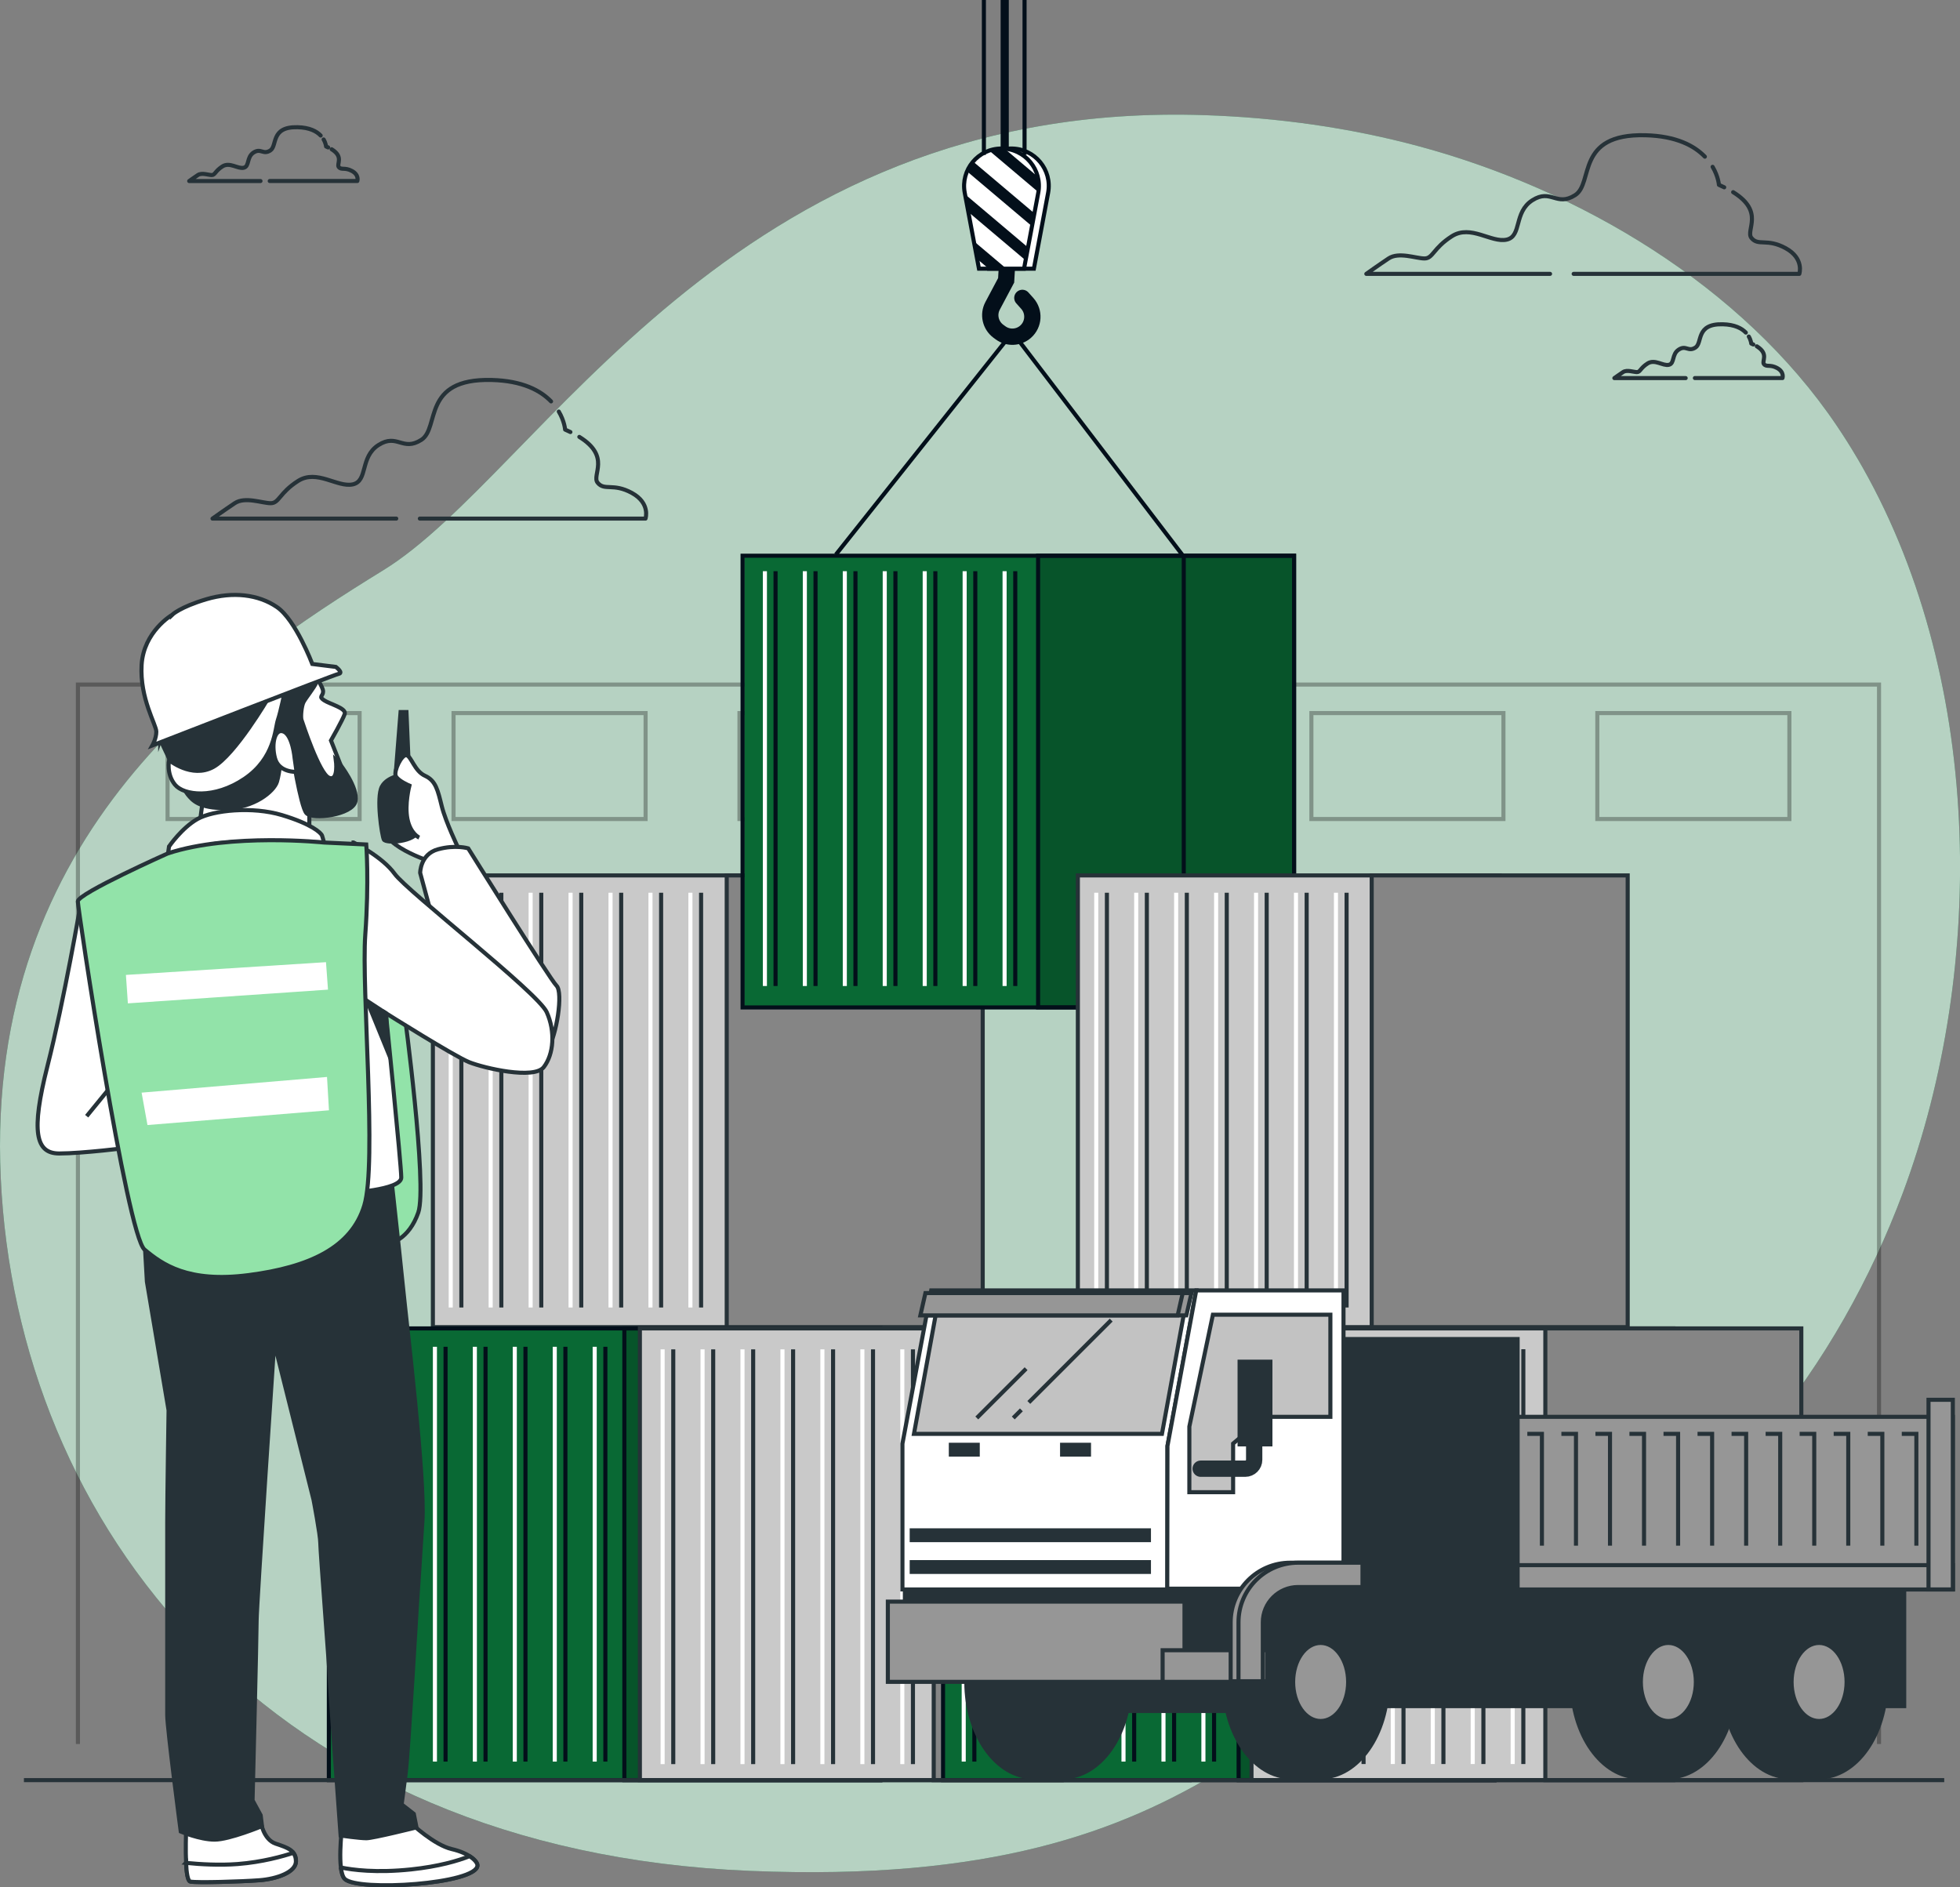 <?xml version="1.0" encoding="UTF-8"?> <svg xmlns="http://www.w3.org/2000/svg" id="Layer_2" data-name="Layer 2" viewBox="0 0 480.99 463.18"><rect x="0" y="0" width="480.99" height="463.18" fill="#808080" stroke="none"/><defs><style> .cls-1 { stroke-width: 2px; } .cls-1, .cls-2, .cls-3, .cls-4, .cls-5, .cls-6, .cls-7, .cls-8 { fill: none; } .cls-1, .cls-9, .cls-3, .cls-4, .cls-5, .cls-10, .cls-11, .cls-6, .cls-7, .cls-8, .cls-12, .cls-13, .cls-14, .cls-15, .cls-16 { stroke-miterlimit: 10; } .cls-1, .cls-4, .cls-5, .cls-11 { stroke: #030f1a; } .cls-2 { stroke-linejoin: round; } .cls-2, .cls-9, .cls-10, .cls-7, .cls-8, .cls-12, .cls-13, .cls-14, .cls-15, .cls-16 { stroke: #263238; } .cls-2, .cls-5, .cls-7 { stroke-linecap: round; } .cls-9 { fill: #92e3a9; } .cls-3 { stroke: #fff; } .cls-17 { opacity: .7; } .cls-17, .cls-18, .cls-11, .cls-14 { fill: #fff; } .cls-5, .cls-7 { stroke-width: 4px; } .cls-19 { fill: #096934; } .cls-10 { fill: #c2c2c2; } .cls-6 { stroke: #000; } .cls-20 { opacity: .2; } .cls-21 { opacity: .3; } .cls-22 { fill: #030f1a; } .cls-12 { fill: #263238; } .cls-13 { fill: #969696; } .cls-15 { fill: #858585; } .cls-16 { fill: #c9c9c9; } </style></defs><g id="Background_Simple" data-name="Background Simple"><g><path class="cls-19" d="M455.69,112.31c-1.58-2.69-3.25-5.32-4.99-7.9-23.18-34.35-63.07-57.84-102.31-68.46-17.18-4.65-34.93-7.09-52.71-7.69-116.61-3.95-163.06,87.95-201.6,111.67C55.53,163.65-3.77,204.17.19,289.16c3.95,84.99,65.22,165.04,183.82,169.98,118.59,4.94,126.5-48.42,192.71-68.19,43.82-13.08,74.95-57.26,90.2-98.09,20.78-55.64,19.8-127.92-11.22-180.55Z"></path><path class="cls-17" d="M455.69,112.31c-1.58-2.69-3.25-5.32-4.99-7.9-23.18-34.35-63.07-57.84-102.31-68.46-17.18-4.65-34.93-7.09-52.71-7.69-116.61-3.95-163.06,87.95-201.6,111.67C55.53,163.65-3.77,204.17.19,289.16c3.95,84.99,65.22,165.04,183.82,169.98,118.59,4.94,126.5-48.42,192.71-68.19,43.82-13.08,74.95-57.26,90.2-98.09,20.78-55.64,19.8-127.92-11.22-180.55Z"></path></g></g><g id="Buiding"><g class="cls-21"><polyline class="cls-6" points="19.12 428 19.12 168 461.12 168 461.12 428"></polyline><rect class="cls-6" x="391.99" y="175" width="47.13" height="26"></rect><rect class="cls-6" x="321.82" y="175" width="47.13" height="26"></rect><rect class="cls-6" x="251.64" y="175" width="47.13" height="26"></rect><rect class="cls-6" x="181.47" y="175" width="47.13" height="26"></rect><rect class="cls-6" x="111.3" y="175" width="47.13" height="26"></rect><rect class="cls-6" x="41.12" y="175" width="47.13" height="26"></rect></g></g><g id="Clouds"><g><path class="cls-2" d="M418.38,38.45c-2.55-2.64-6.96-5.07-14.62-5.26-17.22-.42-12.6,11.76-17.22,14.7-4.62,2.94-5.88-1.68-10.5,1.26-4.62,2.94-2.52,8.82-6.3,9.66-3.78.84-8.82-3.78-13.44-.84-4.62,2.94-4.62,5.46-6.72,5.46s-6.3-1.68-8.82,0c-2.52,1.68-5.46,3.78-5.46,3.78h45.09"></path><path class="cls-2" d="M423.13,45.97c-.41-.2-.85-.4-1.3-.6,0,0-.14-2.03-1.55-4.43"></path><path class="cls-2" d="M386.18,67.21h55.38s1.26-3.78-3.36-6.3c-4.62-2.52-6.72-.42-8.4-2.52-1.5-1.87,3.34-6.4-4.48-11.23"></path></g><g><path class="cls-2" d="M135.23,98.51c-2.55-2.64-6.96-5.07-14.62-5.26-17.22-.42-12.6,11.76-17.22,14.7-4.62,2.94-5.88-1.68-10.5,1.26-4.62,2.94-2.52,8.82-6.3,9.66-3.78.84-8.82-3.78-13.44-.84-4.62,2.94-4.62,5.46-6.72,5.46s-6.3-1.68-8.82,0c-2.52,1.68-5.46,3.78-5.46,3.78h45.09"></path><path class="cls-2" d="M139.98,106.03c-.41-.2-.85-.4-1.3-.6,0,0-.14-2.03-1.55-4.43"></path><path class="cls-2" d="M103.03,127.27h55.38s1.26-3.78-3.36-6.3c-4.62-2.52-6.72-.42-8.4-2.52-1.5-1.87,3.34-6.4-4.48-11.23"></path></g><g><path class="cls-2" d="M78.69,33.26c-.99-1.03-2.7-1.97-5.68-2.04-6.68-.16-4.89,4.56-6.68,5.71-1.79,1.14-2.28-.65-4.08.49-1.79,1.14-.98,3.42-2.45,3.75-1.47.33-3.42-1.47-5.22-.33-1.79,1.14-1.79,2.12-2.61,2.12s-2.45-.65-3.42,0c-.98.65-2.12,1.47-2.12,1.47h17.5"></path><path class="cls-2" d="M80.53,36.18c-.16-.08-.33-.15-.51-.23,0,0-.06-.79-.6-1.72"></path><path class="cls-2" d="M66.19,44.42h21.5s.49-1.47-1.3-2.45c-1.79-.98-2.61-.16-3.26-.98-.58-.73,1.29-2.49-1.74-4.36"></path></g><g><path class="cls-2" d="M428.43,81.62c-.99-1.03-2.7-1.97-5.68-2.04-6.68-.16-4.89,4.56-6.68,5.71-1.79,1.14-2.28-.65-4.08.49-1.79,1.14-.98,3.42-2.45,3.75-1.47.33-3.42-1.47-5.22-.33-1.79,1.14-1.79,2.12-2.61,2.12s-2.45-.65-3.42,0c-.98.65-2.12,1.47-2.12,1.47h17.5"></path><path class="cls-2" d="M430.27,84.54c-.16-.08-.33-.15-.51-.23,0,0-.06-.79-.6-1.72"></path><path class="cls-2" d="M415.93,92.78h21.5s.49-1.47-1.3-2.45c-1.79-.98-2.61-.16-3.26-.98-.58-.73,1.29-2.49-1.74-4.36"></path></g></g><g id="Cargo_1" data-name="Cargo 1"><g><rect class="cls-16" x="106.23" y="214.84" width="103.52" height="110.86"></rect><g><g><line class="cls-8" x1="113.22" y1="219.09" x2="113.22" y2="320.88"></line><line class="cls-3" x1="110.61" y1="219.09" x2="110.61" y2="320.88"></line></g><g><line class="cls-8" x1="123.03" y1="219.09" x2="123.03" y2="320.88"></line><line class="cls-3" x1="120.41" y1="219.09" x2="120.41" y2="320.88"></line></g><g><line class="cls-8" x1="132.83" y1="219.09" x2="132.83" y2="320.88"></line><line class="cls-3" x1="130.22" y1="219.09" x2="130.22" y2="320.88"></line></g><g><line class="cls-8" x1="142.64" y1="219.09" x2="142.64" y2="320.88"></line><line class="cls-3" x1="140.02" y1="219.09" x2="140.02" y2="320.88"></line></g><g><line class="cls-8" x1="152.44" y1="219.09" x2="152.44" y2="320.88"></line><line class="cls-3" x1="149.83" y1="219.09" x2="149.83" y2="320.88"></line></g><g><line class="cls-8" x1="162.24" y1="219.09" x2="162.24" y2="320.88"></line><line class="cls-3" x1="159.63" y1="219.09" x2="159.63" y2="320.88"></line></g><g><line class="cls-8" x1="172.05" y1="219.09" x2="172.05" y2="320.88"></line><line class="cls-3" x1="169.43" y1="219.09" x2="169.43" y2="320.88"></line></g></g><rect class="cls-15" x="178.34" y="214.84" width="62.82" height="110.86"></rect></g><g><rect class="cls-19" x="81.12" y="326.01" width="103.52" height="110.86"></rect><rect class="cls-19" x="153.22" y="326.01" width="62.82" height="110.86"></rect><rect class="cls-20" x="153.22" y="326.01" width="62.82" height="110.86"></rect><rect class="cls-4" x="80.7" y="326.01" width="135.34" height="110.86"></rect><rect class="cls-4" x="153.22" y="326.01" width="62.82" height="110.86"></rect><g><g><line class="cls-4" x1="89.73" y1="330.52" x2="89.73" y2="432.32"></line><line class="cls-3" x1="87.12" y1="330.52" x2="87.12" y2="432.32"></line></g><g><line class="cls-4" x1="99.54" y1="330.52" x2="99.54" y2="432.32"></line><line class="cls-3" x1="96.92" y1="330.52" x2="96.92" y2="432.32"></line></g><g><line class="cls-4" x1="109.34" y1="330.52" x2="109.34" y2="432.32"></line><line class="cls-3" x1="106.73" y1="330.52" x2="106.73" y2="432.32"></line></g><g><line class="cls-4" x1="119.15" y1="330.52" x2="119.15" y2="432.32"></line><line class="cls-3" x1="116.53" y1="330.52" x2="116.53" y2="432.32"></line></g><g><line class="cls-4" x1="128.95" y1="330.52" x2="128.95" y2="432.32"></line><line class="cls-3" x1="126.33" y1="330.52" x2="126.33" y2="432.32"></line></g><g><line class="cls-4" x1="138.75" y1="330.52" x2="138.75" y2="432.32"></line><line class="cls-3" x1="136.14" y1="330.52" x2="136.14" y2="432.32"></line></g><g><line class="cls-4" x1="148.56" y1="330.52" x2="148.56" y2="432.32"></line><line class="cls-3" x1="145.94" y1="330.52" x2="145.94" y2="432.32"></line></g></g></g><g><rect class="cls-16" x="157.03" y="326.01" width="103.52" height="110.86"></rect><rect class="cls-15" x="229.14" y="326.01" width="62.82" height="110.86"></rect><g><g><line class="cls-8" x1="165.22" y1="331.15" x2="165.22" y2="432.94"></line><line class="cls-3" x1="162.61" y1="331.15" x2="162.61" y2="432.94"></line></g><g><line class="cls-8" x1="175.02" y1="331.15" x2="175.02" y2="432.94"></line><line class="cls-3" x1="172.41" y1="331.15" x2="172.41" y2="432.94"></line></g><g><line class="cls-8" x1="184.83" y1="331.15" x2="184.83" y2="432.94"></line><line class="cls-3" x1="182.21" y1="331.15" x2="182.21" y2="432.94"></line></g><g><line class="cls-8" x1="194.63" y1="331.15" x2="194.63" y2="432.94"></line><line class="cls-3" x1="192.02" y1="331.15" x2="192.02" y2="432.94"></line></g><g><line class="cls-8" x1="204.44" y1="331.15" x2="204.44" y2="432.94"></line><line class="cls-3" x1="201.82" y1="331.15" x2="201.82" y2="432.94"></line></g><g><line class="cls-8" x1="214.24" y1="331.15" x2="214.24" y2="432.94"></line><line class="cls-3" x1="211.63" y1="331.15" x2="211.63" y2="432.94"></line></g><g><line class="cls-8" x1="224.04" y1="331.15" x2="224.04" y2="432.94"></line><line class="cls-3" x1="221.43" y1="331.15" x2="221.43" y2="432.94"></line></g></g></g><g><rect class="cls-19" x="231.85" y="326.01" width="103.52" height="110.86"></rect><rect class="cls-19" x="303.96" y="326.01" width="62.82" height="110.86"></rect><rect class="cls-20" x="303.96" y="326.01" width="62.82" height="110.86"></rect><rect class="cls-4" x="231.43" y="326.01" width="135.34" height="110.86"></rect><rect class="cls-4" x="303.96" y="326.01" width="62.82" height="110.86"></rect><g><g><line class="cls-4" x1="239.11" y1="330.52" x2="239.11" y2="432.32"></line><line class="cls-3" x1="236.5" y1="330.52" x2="236.5" y2="432.32"></line></g><g><line class="cls-4" x1="248.92" y1="330.52" x2="248.92" y2="432.32"></line><line class="cls-3" x1="246.3" y1="330.52" x2="246.3" y2="432.32"></line></g><g><line class="cls-4" x1="258.72" y1="330.52" x2="258.72" y2="432.32"></line><line class="cls-3" x1="256.11" y1="330.52" x2="256.11" y2="432.32"></line></g><g><line class="cls-4" x1="268.52" y1="330.52" x2="268.52" y2="432.32"></line><line class="cls-3" x1="265.91" y1="330.52" x2="265.91" y2="432.32"></line></g><g><line class="cls-4" x1="278.33" y1="330.52" x2="278.33" y2="432.32"></line><line class="cls-3" x1="275.71" y1="330.52" x2="275.71" y2="432.32"></line></g><g><line class="cls-4" x1="288.13" y1="330.52" x2="288.13" y2="432.32"></line><line class="cls-3" x1="285.52" y1="330.52" x2="285.52" y2="432.32"></line></g><g><line class="cls-4" x1="297.94" y1="330.52" x2="297.94" y2="432.32"></line><line class="cls-3" x1="295.32" y1="330.52" x2="295.32" y2="432.32"></line></g></g></g><g><rect class="cls-16" x="307.12" y="326.01" width="103.52" height="110.86"></rect><g><g><line class="cls-8" x1="315.01" y1="331.12" x2="315.01" y2="432.92"></line><line class="cls-3" x1="312.39" y1="331.12" x2="312.39" y2="432.92"></line></g><g><line class="cls-8" x1="324.81" y1="331.12" x2="324.81" y2="432.92"></line><line class="cls-3" x1="322.2" y1="331.12" x2="322.2" y2="432.92"></line></g><g><line class="cls-8" x1="334.62" y1="331.12" x2="334.62" y2="432.92"></line><line class="cls-3" x1="332" y1="331.12" x2="332" y2="432.92"></line></g><g><line class="cls-8" x1="344.42" y1="331.12" x2="344.42" y2="432.92"></line><line class="cls-3" x1="341.8" y1="331.12" x2="341.8" y2="432.92"></line></g><g><line class="cls-8" x1="354.22" y1="331.12" x2="354.22" y2="432.92"></line><line class="cls-3" x1="351.61" y1="331.12" x2="351.61" y2="432.92"></line></g><g><line class="cls-8" x1="364.03" y1="331.12" x2="364.03" y2="432.92"></line><line class="cls-3" x1="361.41" y1="331.12" x2="361.41" y2="432.92"></line></g><g><line class="cls-8" x1="373.83" y1="331.12" x2="373.83" y2="432.92"></line><line class="cls-3" x1="371.22" y1="331.12" x2="371.22" y2="432.92"></line></g></g><rect class="cls-15" x="379.23" y="326.01" width="62.82" height="110.86"></rect></g></g><g id="Cargo_2" data-name="Cargo 2"><g><g><rect class="cls-19" x="182.64" y="136.38" width="103.52" height="110.86"></rect><rect class="cls-19" x="254.75" y="136.38" width="62.82" height="110.86"></rect><rect class="cls-20" x="254.75" y="136.38" width="62.82" height="110.86"></rect><rect class="cls-4" x="182.23" y="136.38" width="135.34" height="110.86"></rect><rect class="cls-4" x="254.75" y="136.38" width="62.82" height="110.86"></rect><g><g><line class="cls-4" x1="190.32" y1="140.18" x2="190.32" y2="241.98"></line><line class="cls-3" x1="187.71" y1="140.18" x2="187.71" y2="241.98"></line></g><g><line class="cls-4" x1="200.13" y1="140.18" x2="200.13" y2="241.98"></line><line class="cls-3" x1="197.51" y1="140.18" x2="197.51" y2="241.98"></line></g><g><line class="cls-4" x1="209.93" y1="140.18" x2="209.93" y2="241.98"></line><line class="cls-3" x1="207.32" y1="140.18" x2="207.32" y2="241.98"></line></g><g><line class="cls-4" x1="219.74" y1="140.18" x2="219.74" y2="241.98"></line><line class="cls-3" x1="217.12" y1="140.18" x2="217.12" y2="241.98"></line></g><g><line class="cls-4" x1="229.54" y1="140.18" x2="229.54" y2="241.98"></line><line class="cls-3" x1="226.93" y1="140.18" x2="226.93" y2="241.98"></line></g><g><line class="cls-4" x1="239.34" y1="140.18" x2="239.34" y2="241.98"></line><line class="cls-3" x1="236.73" y1="140.18" x2="236.73" y2="241.98"></line></g><g><line class="cls-4" x1="249.15" y1="140.18" x2="249.15" y2="241.98"></line><line class="cls-3" x1="246.53" y1="140.18" x2="246.53" y2="241.98"></line></g></g></g><polyline class="cls-4" points="205.13 136.1 248.47 81.57 290.5 136.63 290.5 245.72"></polyline><g><path class="cls-5" d="M247.22,63.51l-.31,5.29-3.32,6.25c-1.14,2.14-.54,4.78,1.4,6.23l.52.38c1.86,1.39,4.44,1.28,6.18-.26h0c2.04-1.8,2.22-4.92.4-6.95l-1.2-1.34"></path><g><path class="cls-11" d="M253.72,65.94h-11.06l-3.49-18.62c-1.06-5.65,3.27-10.87,9.02-10.87h0c5.75,0,10.08,5.22,9.02,10.87l-3.49,18.62Z"></path><path class="cls-11" d="M251.3,65.94h-11.06l-3.49-18.62c-1.06-5.65,3.27-10.87,9.02-10.87h0c5.75,0,10.08,5.22,9.02,10.87l-3.49,18.62Z"></path><g><path class="cls-22" d="M237.32,42.06l15.93,13.46.59-3.17-15.03-12.7c-.62.72-1.12,1.53-1.49,2.41Z"></path><path class="cls-22" d="M254.81,47.14c.22-1.31.15-2.6-.16-3.8l-8.1-6.84c-.26-.02-.52-.04-.79-.04-1.06,0-2.07.18-3.01.5l12.05,10.18Z"></path><polygon class="cls-22" points="246.97 65.94 238.98 59.19 239.79 63.55 242.62 65.94 246.97 65.94"></polygon><polygon class="cls-22" points="237.63 52.02 251.68 63.89 252.28 60.73 236.81 47.66 237.63 52.02"></polygon></g></g><line class="cls-1" x1="246.56" y1="36.5" x2="246.56"></line><line class="cls-4" x1="241.45" y1="38" x2="241.45"></line><line class="cls-4" x1="251.43" y1="38" x2="251.43"></line></g></g><g><rect class="cls-16" x="264.51" y="214.84" width="103.52" height="110.86"></rect><g><g><line class="cls-8" x1="271.64" y1="219.09" x2="271.64" y2="320.88"></line><line class="cls-3" x1="269.02" y1="219.09" x2="269.02" y2="320.88"></line></g><g><line class="cls-8" x1="281.44" y1="219.09" x2="281.44" y2="320.88"></line><line class="cls-3" x1="278.83" y1="219.09" x2="278.83" y2="320.88"></line></g><g><line class="cls-8" x1="291.25" y1="219.09" x2="291.25" y2="320.88"></line><line class="cls-3" x1="288.63" y1="219.09" x2="288.63" y2="320.88"></line></g><g><line class="cls-8" x1="301.05" y1="219.09" x2="301.05" y2="320.88"></line><line class="cls-3" x1="298.44" y1="219.09" x2="298.44" y2="320.88"></line></g><g><line class="cls-8" x1="310.85" y1="219.09" x2="310.85" y2="320.88"></line><line class="cls-3" x1="308.24" y1="219.09" x2="308.24" y2="320.88"></line></g><g><line class="cls-8" x1="320.66" y1="219.09" x2="320.66" y2="320.88"></line><line class="cls-3" x1="318.04" y1="219.09" x2="318.04" y2="320.88"></line></g><g><line class="cls-8" x1="330.46" y1="219.09" x2="330.46" y2="320.88"></line><line class="cls-3" x1="327.85" y1="219.09" x2="327.85" y2="320.88"></line></g></g><rect class="cls-15" x="336.62" y="214.84" width="62.82" height="110.86"></rect></g></g><g id="Truck"><g><rect class="cls-12" x="327.67" y="390.07" width="139.63" height="28.64"></rect><g><ellipse class="cls-12" cx="446.41" cy="412.78" rx="16.5" ry="23.4"></ellipse><path class="cls-12" d="M454.9,422.63l-.04-2.44c.55-2.33.85-4.82.85-7.41,0-2.97-.4-5.81-1.11-8.43l-.03-1.99-4.45-11.37-3.71-1.62h-7.2c-9.11,0-16.5,10.48-16.5,23.4s7.39,23.4,16.5,23.4h7.2l3.53-5.63c1.15-1.39,2.16-3,3-4.79l1.96-3.13Z"></path><ellipse class="cls-13" cx="446.41" cy="412.78" rx="6.75" ry="9.58"></ellipse></g><g><ellipse class="cls-12" cx="409.42" cy="412.78" rx="16.5" ry="23.4"></ellipse><path class="cls-12" d="M417.91,422.63l-.04-2.44c.55-2.33.85-4.82.85-7.41,0-2.97-.4-5.81-1.11-8.43l-.03-1.99-4.45-11.37-3.71-1.62h-7.2c-9.11,0-16.5,10.48-16.5,23.4s7.39,23.4,16.5,23.4h7.2l3.53-5.63c1.15-1.39,2.16-3,3-4.79l1.96-3.13Z"></path><ellipse class="cls-13" cx="409.42" cy="412.78" rx="6.75" ry="9.58"></ellipse></g><rect class="cls-13" x="371.23" y="347.71" width="108" height="42.36"></rect><rect class="cls-13" x="371.23" y="384.11" width="108" height="5.97"></rect><rect class="cls-13" x="473.26" y="343.53" width="5.97" height="46.54"></rect><rect class="cls-12" x="325.29" y="328.62" width="47.14" height="74.59"></rect><rect class="cls-12" x="261.44" y="406.18" width="42.96" height="13.72"></rect><rect class="cls-12" x="222.06" y="385.9" width="105.61" height="25.06"></rect><g><ellipse class="cls-12" cx="324.09" cy="412.78" rx="16.5" ry="23.4"></ellipse><path class="cls-12" d="M332.58,422.63l-.04-2.44c.55-2.33.85-4.82.85-7.41,0-2.97-.4-5.81-1.11-8.43l-.03-1.99-4.45-11.37-3.71-1.62h-7.2c-9.11,0-16.5,10.48-16.5,23.4s7.39,23.4,16.5,23.4h7.2l3.53-5.63c1.15-1.39,2.16-3,3-4.79l1.96-3.13Z"></path><ellipse class="cls-13" cx="324.09" cy="412.78" rx="6.75" ry="9.58"></ellipse></g><g><ellipse class="cls-12" cx="260.84" cy="412.78" rx="16.5" ry="23.4"></ellipse><path class="cls-12" d="M269.33,422.63l-.04-2.44c.55-2.33.85-4.82.85-7.41,0-2.97-.4-5.81-1.11-8.43l-.03-1.99-4.45-11.37-3.71-1.62h-7.2c-9.11,0-16.5,10.48-16.5,23.4s7.39,23.4,16.5,23.4h7.2l3.53-5.63c1.15-1.39,2.16-3,3-4.79l1.96-3.13Z"></path></g><polygon class="cls-14" points="221.46 390.07 286.5 390.07 286.5 354.87 293.56 316.68 228.52 316.68 221.46 354.31 221.46 390.07"></polygon><polygon class="cls-14" points="293.56 316.68 329.7 316.68 329.7 389.89 286.45 389.89 286.5 354.87 293.56 316.68"></polygon><polygon class="cls-10" points="297.65 322.65 326.48 322.65 326.48 347.71 310.37 347.71 302.61 354.27 302.61 366.21 291.87 366.21 291.87 350.1 297.65 322.65"></polygon><rect class="cls-12" x="304.2" y="334.18" width="7.56" height="20.29"></rect><path class="cls-7" d="M307.78,354.87v3.38c0,1.21-.98,2.19-2.19,2.19h-10.94"></path><polygon class="cls-10" points="229.74 322.05 224.29 351.89 285.15 351.89 290.61 322.05 229.74 322.05"></polygon><line class="cls-8" x1="250.65" y1="346" x2="248.66" y2="347.99"></line><line class="cls-8" x1="272.69" y1="323.97" x2="252.47" y2="344.18"></line><line class="cls-8" x1="251.81" y1="335.9" x2="239.71" y2="347.99"></line><polygon class="cls-13" points="291.14 322.82 228 322.82 229.24 317.34 292.39 317.34 291.14 322.82"></polygon><polygon class="cls-13" points="289 322.82 225.86 322.82 227.1 317.34 290.24 317.34 289 322.82"></polygon><rect class="cls-13" x="217.88" y="393.06" width="72.8" height="19.69"></rect><rect class="cls-13" x="285.31" y="404.99" width="25.66" height="7.76"></rect><path class="cls-13" d="M307.98,412.6h-5.97v-14.47c0-8.06,6.56-14.62,14.62-14.62h15.81v5.97h-15.81c-4.77,0-8.65,3.88-8.65,8.65v14.47Z"></path><path class="cls-13" d="M309.9,412.6h-5.97v-14.47c0-8.06,6.56-14.62,14.62-14.62h15.81v5.97h-15.81c-4.77,0-8.65,3.88-8.65,8.65v14.47Z"></path><rect class="cls-12" x="223.74" y="375.57" width="58.21" height="2.4"></rect><rect class="cls-12" x="223.74" y="383.37" width="58.21" height="2.4"></rect><rect class="cls-12" x="233.34" y="354.57" width="6.6" height="2.4"></rect><rect class="cls-12" x="260.64" y="354.57" width="6.6" height="2.4"></rect><polyline class="cls-8" points="374.81 351.89 378.39 351.89 378.39 379.33"></polyline><polyline class="cls-8" points="383.17 351.89 386.75 351.89 386.75 379.33"></polyline><polyline class="cls-8" points="391.52 351.89 395.1 351.89 395.1 379.33"></polyline><polyline class="cls-8" points="399.87 351.89 403.45 351.89 403.45 379.33"></polyline><polyline class="cls-8" points="408.23 351.89 411.81 351.89 411.81 379.33"></polyline><polyline class="cls-8" points="416.58 351.89 420.16 351.89 420.16 379.33"></polyline><polyline class="cls-8" points="424.93 351.89 428.51 351.89 428.51 379.33"></polyline><polyline class="cls-8" points="433.29 351.89 436.87 351.89 436.87 379.33"></polyline><polyline class="cls-8" points="441.64 351.89 445.22 351.89 445.22 379.33"></polyline><polyline class="cls-8" points="449.99 351.89 453.57 351.89 453.57 379.33"></polyline><polyline class="cls-8" points="458.35 351.89 461.93 351.89 461.93 379.33"></polyline><polyline class="cls-8" points="466.7 351.89 470.28 351.89 470.28 379.33"></polyline></g></g><g id="Floor"><line class="cls-8" x1="5.87" y1="436.87" x2="477.12" y2="436.87"></line></g><g id="Character"><g><path class="cls-14" d="M99.26,190.15s-4.57,2.17-4.81,4.33c-.24,2.17-.72,9.87,1.69,12.04,2.41,2.17,6.5,3.85,9.15,4.81,2.65.96,7.46-.96,7.46-.96l-6.02-14.2s-3.13-4.33-4.33-5.3c-1.2-.96-3.13-.72-3.13-.72Z"></path><g><polygon class="cls-12" points="98.3 174.75 96.86 193.04 100.47 191.84 99.75 174.75 98.3 174.75"></polygon><path class="cls-12" d="M99.26,190.15s-4.09.24-5.54,2.89c-1.44,2.65,0,12.04.48,13,.48.96,7.7.72,8.67-2.41.96-3.13-.48-12.76-.48-12.76,0,0-2.41-.96-3.13-.72Z"></path></g><path class="cls-14" d="M112.5,208.21s-3.13-6.5-4.09-10.35c-.96-3.85-1.44-6.26-4.09-7.46-2.65-1.2-3.37-4.81-4.57-5.06-1.2-.24-3.13,3.85-2.65,5.06.48,1.2,3.37,2.41,3.37,2.41,0,0-1.2,4.57-.48,8.18.72,3.61,2.89,4.57,2.89,4.57"></path><path class="cls-9" d="M99.21,248.28s5.73,42.69,3.44,49.28c-2.29,6.59-6.88,8.02-8.88,7.74-2.01-.29-6.02-61.59-6.02-61.59l11.46,4.58Z"></path><path class="cls-14" d="M106.24,225.78l-3.13-11.56s0-4.57,4.33-5.78c4.33-1.2,7.46-.24,7.46-.24,0,0,19.98,32.02,21.67,33.7s0,12.28-2.17,15.65-6.74-2.89-12.04-11.07-16.13-20.7-16.13-20.7Z"></path><path class="cls-14" d="M50.15,193.52l-1.44,10.83,27.2,1.44v-8.91l-3.85-18.3s-14.93,14.68-18.06,14.68-3.85.24-3.85.24Z"></path><g><path class="cls-14" d="M77.12,165.6s2.17,2.89,2.17,4.09-1.2,1.2.24,2.17c1.44.96,5.54,1.93,5.06,3.37-.48,1.44-3.37,6.5-3.37,6.5l2.65,6.74s1.44,5.78.24,6.5c-1.2.72-5.06,1.44-6.02.72-.96-.72-4.33-11.56-4.81-15.17s-1.93-9.87-1.93-9.87l5.78-5.06Z"></path><path class="cls-12" d="M39.32,181.49s5.54,12.04,6.74,13.48c1.2,1.44,2.65,3.37,9.39,3.37s11.8-4.09,12.52-6.5.96-6.26,1.44-8.43c.48-2.17,2.17.48,2.17.48,0,0,2.17,13.96,3.61,15.65,1.44,1.69,11.31.48,12.04-2.89.72-3.37-3.85-9.15-3.85-9.15l-.96-.96s.72,5.3-1.69,4.33c-2.41-.96-6.5-13.48-6.74-14.2s0-3.37.48-4.33c.48-.96,2.65-3.61,3.13-4.81.48-1.2.48-2.17.48-2.17l-37.8,13.24-.96,2.89Z"></path><path class="cls-14" d="M65.8,171.38s-8.19,13.96-13.48,16.85-10.83-1.69-10.83-1.69c0,0-.72,3.37,1.44,6.02,2.17,2.65,9.63,3.61,17.09-1.44,7.46-5.06,7.46-12.28,8.18-14.44s1.69-6.98,1.69-6.98l-4.09,1.69Z"></path><path class="cls-14" d="M42.21,150.91s-6.98,4.09-7.46,12.28c-.48,8.18,3.61,14.68,3.61,16.37s-.96,3.37-.96,3.37c0,0,44.54-17.33,45.74-17.57,1.2-.24-.72-1.69-.72-1.69l-5.78-.72s-4.09-10.83-8.67-13.96c-4.57-3.13-10.83-3.85-17.33-1.93-6.5,1.93-8.43,3.85-8.43,3.85Z"></path><path class="cls-14" d="M72.3,186.06s-.48-5.54-2.65-6.5-3.13,2.89-2.17,6.5,5.3,3.37,5.3,3.37l-.48-3.37Z"></path></g><path class="cls-14" d="M41.49,207.73s3.13-4.57,6.98-6.74,13.48-3.13,20.7-.96,9.63,4.33,9.87,5.06c.24.72.48,1.69.48,1.69,0,0-20.7-.96-27.93.48s-10.35,2.17-10.35,2.17l.24-1.69Z"></path><path class="cls-14" d="M19.82,221.69s-4.09,23.83-8.18,39.96c-4.09,16.13-2.89,21.43,2.89,21.43s17.09-1.44,17.09-1.44l-9.15-60.66-2.65.72Z"></path><line class="cls-14" x1="27.77" y1="265.98" x2="21.27" y2="273.93"></line><g><path class="cls-14" d="M100.88,447.47s5.65,5.32,9.97,6.32c4.32,1,6.31,2.99,6.32,3.99,0,4.58-29.38,6.52-32.57,3.32-1.99-1.99-.66-12.63-.66-12.63l16.95-1Z"></path><path class="cls-14" d="M83.65,458.3c.16,1.27.45,2.3.94,2.8,3.19,3.19,32.57,1.26,32.57-3.32,0-.55-.64-1.42-1.93-2.24-2.87,1.13-7.54,2.52-14.35,3.24-8.57.9-14.38.12-17.23-.47Z"></path></g><g><path class="cls-14" d="M63.99,447.14s.66,4.32,3.66,5.32c2.99,1,4.99,1.66,4.99,4.32s-4.65,4.32-8.97,4.65c-4.32.33-15.29.66-16.95.33-1.66-.33-1-13.63-1-13.63,0,0,14.29,1.66,18.28-1Z"></path><path class="cls-14" d="M45.65,457.17c.12,2.45.42,4.47,1.05,4.6,1.66.33,12.63,0,16.95-.33,4.32-.33,8.97-1.99,8.97-4.65,0-.89-.24-1.54-.65-2.07-2.49.82-7.57,2.27-13.64,2.74-4.45.34-9.16.07-12.69-.28Z"></path></g><path class="cls-12" d="M94.9,278.95s2.99,26.92,3.99,36.9c1,9.97,5.44,46.71,4.78,57.35-.66,10.64-1.33,20.28-1.33,20.28,0,0-2.12,36.38-2.78,41.7-.66,5.32-1,7.64-1,7.64l2.99,2.33.66,3.32s-10.64,2.66-12.3,2.66-6.32-.66-6.32-.66c0,0-2.66-36.56-2.66-38.22s-2.33-31.58-2.33-33.57-1.66-10.64-1.66-10.64l-9.64-38.56s-4.32,64.48-4.32,68.14-1,44.21-1,44.21l1.99,3.66.33,2.66s-7.98,3.32-11.63,3.32-8.31-1.99-8.31-1.99c0,0-3.32-25.26-3.32-28.59v-47.53c0-5.65.33-27.26.33-27.26l-5.32-31.58-.66-11.63s24.6-2.33,30.25-6.32c5.65-3.99,8.97-13.63,11.63-15.95,2.66-2.33,17.62-1.66,17.62-1.66Z"></path><g><path class="cls-14" d="M86.75,206.76s6.98,3.37,10.11,7.7,35.15,29.13,37.31,33.94c2.17,4.81,1.69,10.35-.72,13.48-2.41,3.13-14.68.24-18.3-1.2s-20.46-12.04-20.46-12.04c0,0,3.78,37.22,3.78,40.35s-13.53,3.79-13.53,3.79c0,0-1.32-24.15-.84-33.78.48-9.63,2.65-52.24,2.65-52.24Z"></path><polygon class="cls-12" points="94.69 248.65 90.06 245.62 95.37 258.63 94.69 248.65"></polygon></g><g><path class="cls-9" d="M41.25,209.41s-22.15,9.87-22.15,11.8,12.04,81.85,16.37,85.46,10.59,8.19,25.52,6.26,25.28-6.74,28.41-17.09c3.13-10.35-.72-53.2.24-66.44.96-13.24.24-22.15.24-22.15l-10.35-.48s-22.87-2.41-38.28,2.65Z"></path><polygon class="cls-18" points="30.9 239.26 31.38 246.24 80.49 242.87 80 236.13 30.9 239.26"></polygon><polygon class="cls-18" points="34.75 268.15 36.19 276.1 80.73 272.48 80.25 264.3 34.75 268.15"></polygon></g></g></g></svg> 